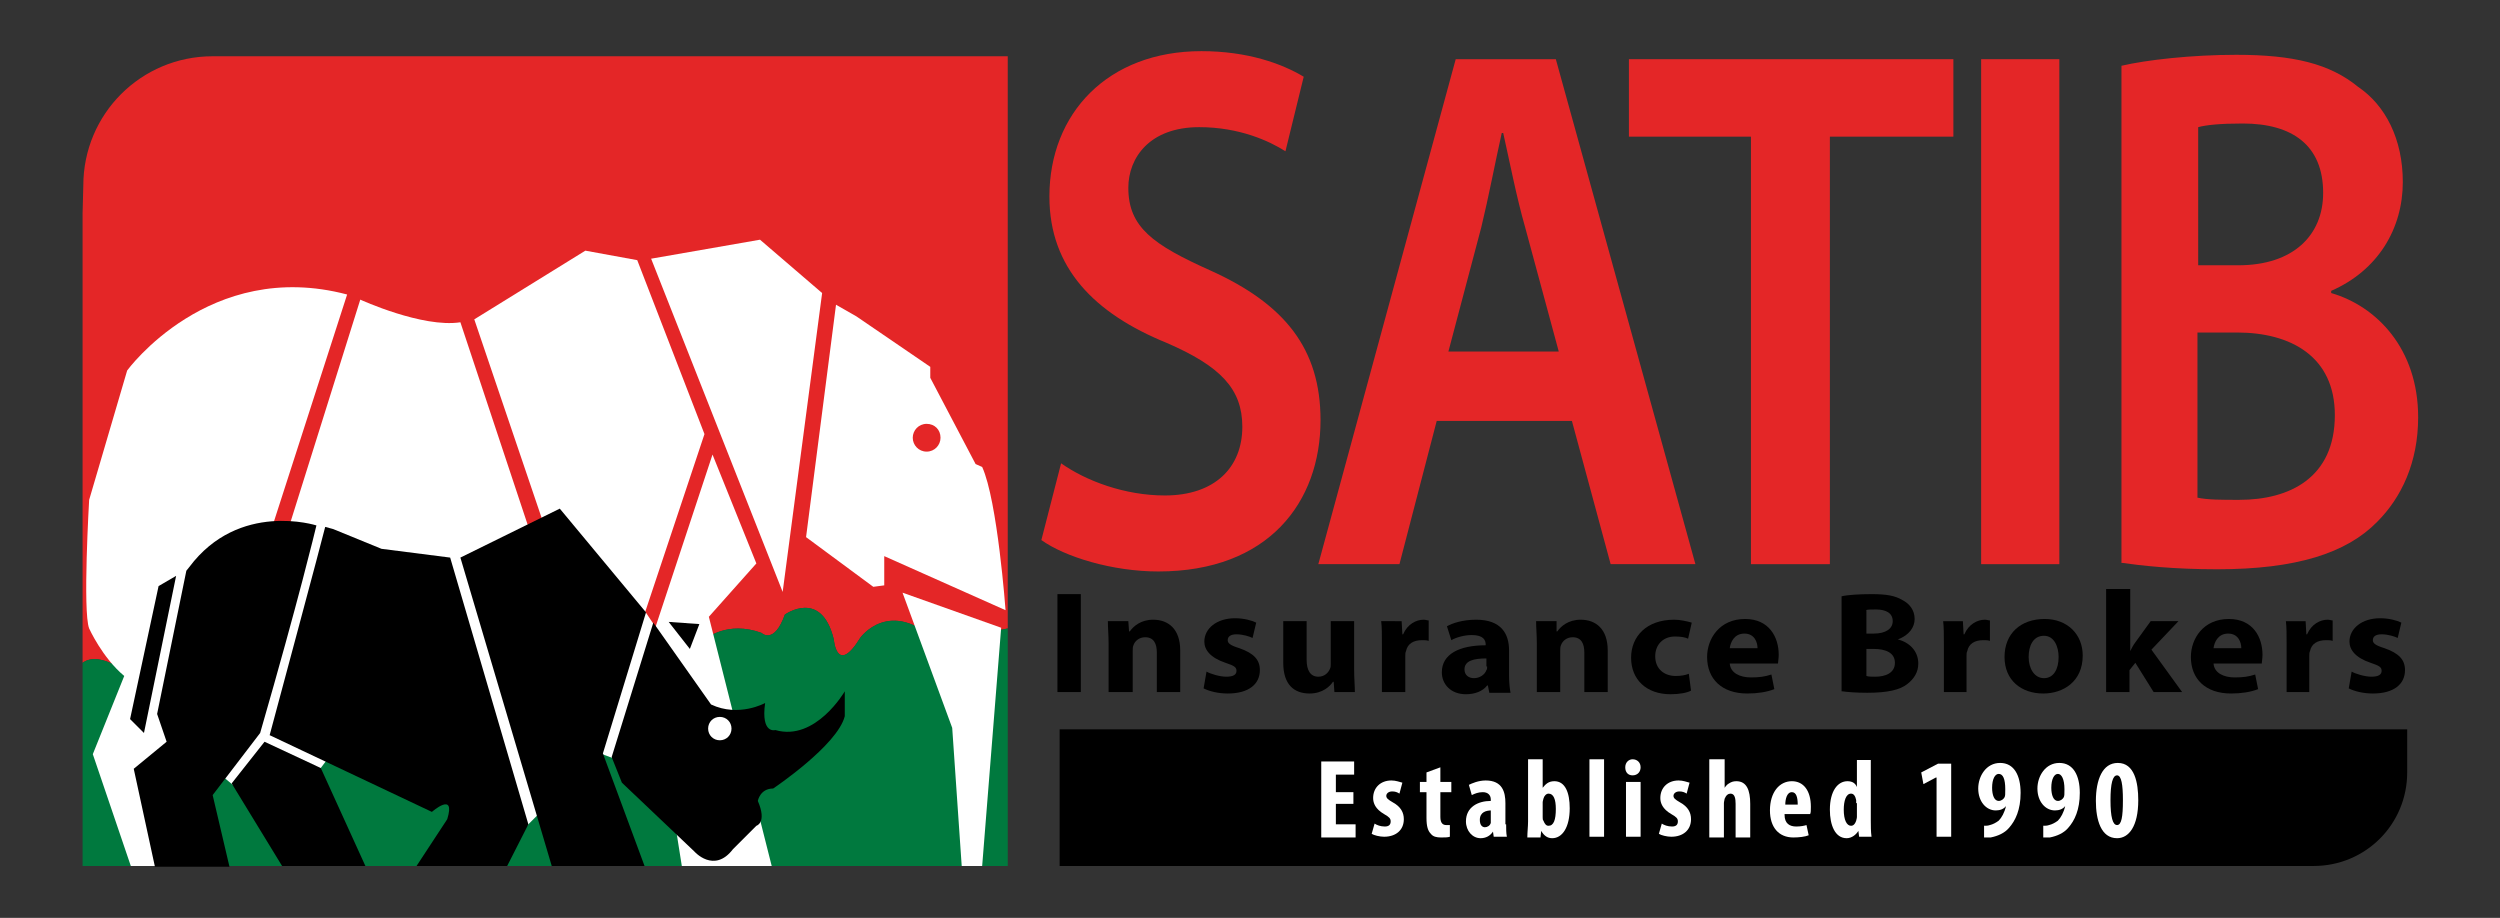 <svg xmlns="http://www.w3.org/2000/svg" xmlns:xlink="http://www.w3.org/1999/xlink" id="Layer_1" x="0px" y="0px" viewBox="0 0 342.1 125.6" style="enable-background:new 0 0 342.1 125.6;" xml:space="preserve"><rect x="0" y="0" width="342.1" height="125.6" fill="#333333" stroke="none"/><style type="text/css">	.st0{fill:#E42627;}	.st1{fill:#00793E;}	.st2{fill:#FFFFFF;}</style><g>	<path class="st0" d="M142.5,73.9c3.2,2.3,9.7,4.3,16,4.3c15.1,0,22.2-9.5,22.2-20.7c0-9.8-4.9-15.9-15.1-20.5  c-7.8-3.5-11.2-5.9-11.2-11.3c0-4.1,2.9-8.3,9.7-8.3c5.5,0,9.6,1.9,11.8,3.3l2.5-10.2c-3-1.8-7.7-3.5-14-3.5  c-12.8,0-20.8,8.5-20.8,19.9c0,9.8,6.2,16,16,20c7.4,3.2,10.4,6.3,10.4,11.5c0,5.6-3.8,9.4-10.6,9.4c-5.5,0-10.8-2-14.2-4.4  L142.5,73.9z"></path>	<path class="st0" d="M198.2,48.1l4.5-17c1-4.1,1.9-8.9,2.8-12.9h0.2c0.9,4,1.8,8.7,3,12.9l4.6,17H198.2z M215.1,57.6l5.3,19.6H232  L212.9,8.1h-13.7l-18.8,69.1h11.1l5.1-19.6H215.1z"></path>	<polygon class="st0" points="239.6,77.2 250.4,77.2 250.4,18.7 267.3,18.7 267.3,8.1 222.9,8.1 222.9,18.7 239.6,18.7  "></polygon>	<rect x="271.1" y="8.1" class="st0" width="10.7" height="69.1"></rect>	<path class="st0" d="M300.8,45.5h5.3c7.4,0,13.4,3.3,13.4,11.3c0,8.6-6.2,11.6-13.1,11.6c-2.4,0-4.3,0-5.7-0.3V45.5z M300.8,17.4  c1.1-0.3,3-0.5,6.1-0.5c6.8,0,11,3,11,9.5c0,5.8-4.1,9.9-11.6,9.9h-5.5V17.4z M290.2,77c2.8,0.4,7.2,0.9,13.2,0.9  c10.8,0,17.7-2.2,21.9-6.5c3.3-3.3,5.6-8.1,5.6-14.3c0-9.4-5.7-15.2-11.9-17v-0.3c6.4-2.8,9.8-8.5,9.8-14.9c0-5.9-2.4-10.5-6.1-13  c-3.9-3.2-8.9-4.4-16.7-4.4c-6.1,0-12.3,0.7-15.7,1.5V77z"></path>	<rect x="144.7" y="81.3" width="3.2" height="13.4"></rect>	<path d="M151.8,94.7h3.2v-5.6c0-0.3,0-0.6,0.1-0.8c0.2-0.6,0.8-1.1,1.6-1.1c1.2,0,1.6,0.9,1.6,2.1v5.4h3.2V89  c0-2.9-1.6-4.2-3.7-4.2c-1.7,0-2.7,0.9-3.2,1.6h-0.1l-0.1-1.4h-2.8c0,0.9,0.1,1.9,0.1,3.1V94.7z"></path>	<path d="M164.7,94.2c0.8,0.4,2,0.7,3.3,0.7c2.9,0,4.4-1.3,4.4-3.2c0-1.4-0.8-2.3-2.8-3c-1.3-0.4-1.6-0.7-1.6-1.1  c0-0.5,0.4-0.8,1.2-0.8c0.9,0,1.8,0.3,2.2,0.5l0.5-2.1c-0.6-0.3-1.7-0.6-2.9-0.6c-2.5,0-4.2,1.4-4.2,3.2c0,1.1,0.8,2.2,2.9,2.9  c1.2,0.4,1.5,0.6,1.5,1.1s-0.4,0.8-1.4,0.8c-0.9,0-2.2-0.4-2.7-0.7L164.7,94.2z"></path>	<path d="M185.3,85h-3.2v5.8c0,0.3,0,0.5-0.1,0.7c-0.2,0.5-0.7,1.1-1.6,1.1c-1.1,0-1.6-0.9-1.6-2.3V85h-3.2v5.7c0,3,1.5,4.2,3.6,4.2  c1.8,0,2.8-1,3.2-1.6h0.1l0.1,1.4h2.8c0-0.8-0.1-1.9-0.1-3.1V85z"></path>	<path d="M189.1,94.7h3.2v-4.9c0-0.3,0-0.5,0.1-0.7c0.2-1,1-1.5,2.2-1.5c0.4,0,0.6,0,0.9,0.1v-2.8c-0.2,0-0.4-0.1-0.7-0.1  c-1,0-2.2,0.6-2.8,2h-0.1l-0.1-1.8H189c0.1,0.8,0.1,1.8,0.1,3.2V94.7z"></path>	<path d="M203.5,91.2c0,0.2,0,0.4-0.1,0.5c-0.2,0.6-0.9,1.1-1.7,1.1c-0.7,0-1.3-0.4-1.3-1.2c0-1.2,1.3-1.5,3-1.5V91.2z M206.5,89  c0-2.3-1.1-4.2-4.5-4.2c-1.9,0-3.3,0.5-4,0.9l0.6,1.9c0.7-0.4,1.8-0.7,2.8-0.7c1.6,0,1.9,0.7,1.9,1.3v0.1c-3.6,0-6,1.2-6,3.7  c0,1.6,1.2,3,3.3,3c1.2,0,2.3-0.4,2.9-1.2h0.1l0.2,1h2.9c-0.1-0.5-0.2-1.4-0.2-2.3V89z"></path>	<path d="M210.3,94.7h3.2v-5.6c0-0.3,0-0.6,0.1-0.8c0.2-0.6,0.8-1.1,1.6-1.1c1.2,0,1.6,0.9,1.6,2.1v5.4h3.2V89  c0-2.9-1.6-4.2-3.7-4.2c-1.7,0-2.7,0.9-3.2,1.6h-0.1L213,85h-2.8c0,0.9,0.1,1.9,0.1,3.1V94.7z"></path>	<path d="M231.1,92.2c-0.5,0.2-1.1,0.3-1.8,0.3c-1.5,0-2.8-0.9-2.8-2.7c0-1.6,1.1-2.7,2.7-2.7c0.8,0,1.4,0.1,1.8,0.3l0.5-2.2  c-0.7-0.2-1.6-0.4-2.4-0.4c-3.8,0-5.9,2.3-5.9,5.2c0,3,2.1,5,5.4,5c1.2,0,2.3-0.2,2.8-0.5L231.1,92.2z"></path>	<path d="M236.7,88.7c0.1-0.8,0.6-2,2-2c1.4,0,1.8,1.2,1.8,2H236.7z M243.3,90.8c0-0.2,0.1-0.7,0.1-1.2c0-2.4-1.3-4.9-4.6-4.9  c-3.5,0-5.2,2.7-5.2,5.2c0,3,2,5,5.5,5c1.4,0,2.7-0.2,3.7-0.6l-0.4-2c-0.9,0.3-1.7,0.4-2.8,0.4c-1.5,0-2.8-0.6-2.9-1.9H243.3z"></path>	<path d="M255.3,88.8h1.1c1.6,0,2.9,0.5,2.9,1.9c0,1.4-1.3,1.9-2.7,1.9c-0.5,0-0.9,0-1.2-0.1V88.8z M255.3,83.5  c0.3-0.1,0.6-0.1,1.4-0.1c1.4,0,2.3,0.5,2.3,1.6c0,1-0.9,1.7-2.6,1.7h-1V83.5z M252.1,94.6c0.7,0.1,1.9,0.2,3.4,0.2  c2.8,0,4.5-0.4,5.5-1.2c0.9-0.7,1.5-1.6,1.5-2.8c0-1.7-1.2-2.9-2.8-3.3v0c1.6-0.6,2.3-1.7,2.3-2.8c0-1.2-0.7-2.1-1.7-2.6  c-1-0.6-2.2-0.8-4.2-0.8c-1.6,0-3.3,0.1-4.1,0.3V94.6z"></path>	<path d="M265.9,94.7h3.2v-4.9c0-0.3,0-0.5,0.1-0.7c0.2-1,1-1.5,2.2-1.5c0.4,0,0.6,0,0.9,0.1v-2.8c-0.2,0-0.4-0.1-0.7-0.1  c-1,0-2.2,0.6-2.8,2h-0.1l-0.1-1.8h-2.7c0.1,0.8,0.1,1.8,0.1,3.2V94.7z"></path>	<path d="M279.7,92.8c-1.3,0-2.1-1.3-2.1-2.9c0-1.5,0.6-2.9,2.1-2.9c1.4,0,2,1.5,2,2.9C281.7,91.6,281,92.8,279.7,92.8L279.7,92.8z   M279.6,94.9c2.7,0,5.4-1.6,5.4-5.2c0-2.9-2.1-5-5.2-5c-3.3,0-5.5,2-5.5,5.2C274.3,93.1,276.6,94.9,279.6,94.9L279.6,94.9z"></path>	<path d="M291.4,80.6h-3.2v14.1h3.2v-3l0.8-1l2.5,4h3.9l-4.2-5.8l3.7-3.9h-3.8l-2.1,2.9c-0.3,0.4-0.5,0.8-0.7,1.2h0V80.6z"></path>	<path d="M302.9,88.7c0.1-0.8,0.6-2,2-2c1.4,0,1.8,1.2,1.8,2H302.9z M309.5,90.8c0-0.2,0.1-0.7,0.1-1.2c0-2.4-1.3-4.9-4.6-4.9  c-3.5,0-5.2,2.7-5.2,5.2c0,3,2,5,5.5,5c1.4,0,2.7-0.2,3.7-0.6l-0.4-2c-0.9,0.3-1.7,0.4-2.8,0.4c-1.5,0-2.8-0.6-2.9-1.9H309.5z"></path>	<path d="M312.8,94.7h3.2v-4.9c0-0.3,0-0.5,0.1-0.7c0.2-1,1-1.5,2.2-1.5c0.4,0,0.6,0,0.9,0.1v-2.8c-0.2,0-0.4-0.1-0.7-0.1  c-1,0-2.2,0.6-2.8,2h-0.1l-0.1-1.8h-2.7c0.1,0.8,0.1,1.8,0.1,3.2V94.7z"></path>	<path d="M321.4,94.2c0.8,0.4,2,0.7,3.3,0.7c2.9,0,4.4-1.3,4.4-3.2c0-1.4-0.8-2.3-2.8-3c-1.3-0.4-1.6-0.7-1.6-1.1  c0-0.5,0.4-0.8,1.2-0.8c0.9,0,1.8,0.3,2.2,0.5l0.5-2.1c-0.6-0.3-1.7-0.6-2.9-0.6c-2.5,0-4.2,1.4-4.2,3.2c0,1.1,0.8,2.2,2.9,2.9  c1.2,0.4,1.5,0.6,1.5,1.1s-0.4,0.8-1.4,0.8c-0.9,0-2.2-0.4-2.7-0.7L321.4,94.2z"></path>	<path class="st0" d="M11.3,29.2v61.5c2.6-1.9,7,2.1,7,2.1l78.3-5.4c0,0,2.9-2.5,7.6-0.8c0,0,1.7,1.7,3.2-2.5c0,0,5-3.6,6.7,3.4  c0,0,0.4,5,3.6-0.2c0,0,4-5.7,10.7,0.6l9.5-1.9V7.7H37.3l-8.2,0c-9.8,0-17.7,7.9-17.7,17.7L11.3,29.2z"></path>	<path class="st1" d="M11.3,90.7c2.6-1.9,7,2.1,7,2.1l78.3-5.4c0,0,2.9-2.5,7.6-0.8c0,0,1.7,1.7,3.2-2.5c0,0,5-3.6,6.7,3.4  c0,0,0.4,5,3.6-0.2c0,0,4-5.7,10.7,0.6l9.5-1.9v32.5H11.3V90.7z"></path>	<path class="st2" d="M12.2,68.4l5.2-17.7c0,0,11.2-15.4,30.1-10.4L36.7,73.8L25,109.9l1.4,8.6h-8.5l-5.2-15.3l4.3-10.7  C14,90,12.2,86,12.2,86C11.3,83.7,12.2,68.4,12.2,68.4"></path>	<path class="st2" d="M49.3,41c0,0,8.5,3.9,13.7,3.1l10.2,30.7l4.1,33l-6,6L57.1,96.5l-9.8,4.1l-4.4,5.8l-9.6,2.2l-3.6-3l9.5-32.4  L49.3,41z"></path>	<polygon class="st2" points="64.9,43.7 80.1,34.3 87.2,35.6 96.4,59.4 88.3,83.7 89.7,85.8 97.5,62.2 103.5,77.1 97,84.4   105.6,118.5 93.3,118.5 92,110.3 85.9,104.5 81.6,102.9 74.5,72  "></polygon>	<polygon class="st2" points="89.1,35.4 104,32.8 112.5,40.1 107.1,81  "></polygon>	<path class="st2" d="M114.4,41.7l2.8,1.6l10.1,6.9v1.5l6.2,11.8l0.9,0.4c2.1,4.6,3.2,19.6,3.2,19.6L121,76.1v4l-1.5,0.2l-9.2-6.8  L114.4,41.7z"></path>	<polygon class="st2" points="123.5,81.1 137,85.9 134.4,118.5 131.6,118.5 130.3,99.6  "></polygon>	<polygon points="21.7,80.2 24.1,78.8 19.7,100.3 17.8,98.4  "></polygon>	<path d="M25.5,78.1l0.4-0.5c6.8-9.1,17.4-5.7,17.4-5.7c-0.2,0.8-2.3,9.7-7.7,28.4l-6.5,8.5l2.3,9.8H21.2l-2.9-13.4l4.5-3.7  l-1.3-3.8L25.5,78.1z"></path>	<path d="M44.5,72.1l1.1,0.3l6.6,2.7l9.4,1.2l10.7,36.5l-2.9,5.7H57l4.2-6.4c1.2-3.9-2.1-1-2.1-1l-22.2-10.5  C36.9,100.6,44.4,72.7,44.5,72.1"></path>	<polygon points="31.7,107.2 36.2,101.5 43.9,105.1 50,118.5 38.6,118.5  "></polygon>	<polygon points="63,76.3 76.6,69.6 88.4,83.8 82.5,103.1 88.2,118.5 75.5,118.5  "></polygon>	<path d="M89.4,85.2l7.9,11.2c3.8,1.8,7.4-0.2,7.4-0.2c-0.6,4.3,1.4,3.7,1.4,3.7c5.5,1.6,9.5-5.3,9.5-5.3l0,3.4  c-1,4-9.8,9.9-9.8,9.9c-1.8,0-2.1,1.7-2.1,1.7c1.3,3-0.2,3.4-0.2,3.4l-3.2,3.2c-2.6,3.4-5.3,0.3-5.3,0.3l-9.9-9.4l-1.4-3.5  L89.4,85.2z"></path>	<polygon points="94.4,88.8 95.7,85.4 91.5,85.1  "></polygon>	<path class="st0" d="M124.9,59.9c0-1,0.8-1.9,1.9-1.9s1.9,0.8,1.9,1.9c0,1-0.8,1.9-1.9,1.9S124.9,60.9,124.9,59.9"></path>	<path class="st2" d="M96.9,99.7c0-0.9,0.7-1.6,1.6-1.6c0.9,0,1.6,0.7,1.6,1.6c0,0.9-0.7,1.6-1.6,1.6  C97.6,101.3,96.9,100.6,96.9,99.7"></path>	<path d="M145,99.8h184.4v5.9c0,7.1-5.7,12.8-12.8,12.8H145V99.8z"></path>	<g>		<g>			<path class="st2" d="M185.2,110h-2.4v2.8h2.7v1.8h-4.7v-10.4h4.5v1.8h-2.5v2.4h2.4V110z"></path>			<path class="st2" d="M188.1,112.7c0.3,0.2,0.8,0.4,1.4,0.4c0.5,0,0.8-0.2,0.8-0.7c0-0.4-0.2-0.6-0.9-1c-1.2-0.7-1.5-1.5-1.5-2.2    c0-1.4,1-2.4,2.5-2.4c0.6,0,1.1,0.2,1.5,0.3l-0.4,1.5c-0.3-0.2-0.6-0.3-1-0.3c-0.5,0-0.8,0.3-0.8,0.6s0.2,0.5,0.9,0.9    c1.1,0.6,1.5,1.4,1.5,2.3c0,1.5-1.1,2.4-2.7,2.4c-0.6,0-1.4-0.2-1.7-0.4L188.1,112.7z"></path>			<path class="st2" d="M197.1,105v2h1.5v1.4h-1.5v3.4c0,0.9,0.4,1.1,0.8,1.1c0.2,0,0.4,0,0.5,0l0,1.6c-0.3,0.1-0.7,0.1-1.2,0.1    c-0.6,0-1.1-0.1-1.4-0.5c-0.4-0.4-0.6-1-0.6-2.2v-3.5h-0.9V107h0.9v-1.3L197.1,105z"></path>			<path class="st2" d="M206.1,112.8c0,0.6,0,1.2,0.1,1.7h-1.8l-0.1-0.7h0c-0.4,0.6-1,0.9-1.7,0.9c-1.1,0-2-1-2-2.3    c0-2,1.7-2.8,3.4-2.8v-0.2c0-0.6-0.4-1-1.1-1c-0.6,0-1.1,0.2-1.5,0.4l-0.4-1.4c0.4-0.2,1.3-0.6,2.3-0.6c2.3,0,2.7,1.6,2.7,3.1    V112.8z M204.1,110.9c-0.7,0-1.6,0.2-1.6,1.3c0,0.8,0.4,1,0.7,1c0.3,0,0.7-0.2,0.8-0.6c0-0.1,0-0.2,0-0.4V110.9z"></path>			<path class="st2" d="M209.1,103.9h2v3.9h0c0.4-0.5,0.8-0.9,1.6-0.9c1.5,0,2.1,1.6,2.1,3.7c0,2.6-1,4.1-2.4,4.1    c-0.6,0-1.1-0.3-1.5-1h0l-0.1,0.9H209c0-0.7,0.1-1.5,0.1-2.2V103.9z M211.1,111.8c0,0.2,0,0.4,0.1,0.5c0.2,0.5,0.4,0.7,0.7,0.7    c0.7,0,1-0.8,1-2.3c0-1.3-0.3-2.1-1-2.1c-0.3,0-0.6,0.3-0.7,0.7c0,0.1-0.1,0.3-0.1,0.5V111.8z"></path>			<path class="st2" d="M217.5,103.9h2v10.6h-2V103.9z"></path>			<path class="st2" d="M224.5,105c0,0.6-0.4,1.1-1.1,1.1c-0.6,0-1-0.4-1-1.1c0-0.7,0.5-1.1,1-1.1C224,103.9,224.5,104.3,224.5,105z     M222.5,114.5V107h2v7.5H222.5z"></path>			<path class="st2" d="M227.4,112.7c0.3,0.2,0.8,0.4,1.4,0.4c0.5,0,0.8-0.2,0.8-0.7c0-0.4-0.2-0.6-0.9-1c-1.2-0.7-1.5-1.5-1.5-2.2    c0-1.4,1-2.4,2.5-2.4c0.6,0,1.1,0.2,1.5,0.3l-0.4,1.5c-0.3-0.2-0.6-0.3-1-0.3c-0.5,0-0.8,0.3-0.8,0.6s0.2,0.5,0.9,0.9    c1.1,0.6,1.5,1.4,1.5,2.3c0,1.5-1.1,2.4-2.7,2.4c-0.6,0-1.4-0.2-1.7-0.4L227.4,112.7z"></path>			<path class="st2" d="M234,103.9h2v3.9h0c0.2-0.3,0.4-0.5,0.6-0.6c0.3-0.2,0.6-0.3,1-0.3c1.4,0,1.9,1.2,1.9,3.1v4.6h-2V110    c0-0.7-0.1-1.4-0.7-1.4c-0.3,0-0.6,0.2-0.8,0.7c0,0.1-0.1,0.4-0.1,0.6v4.7h-2V103.9z"></path>			<path class="st2" d="M244.2,111.5c0,1.2,0.7,1.6,1.6,1.6c0.6,0,1.1-0.1,1.4-0.2l0.3,1.4c-0.5,0.2-1.3,0.3-2.1,0.3    c-2,0-3.2-1.4-3.2-3.7c0-2.5,1.3-4,3-4c1.6,0,2.6,1.3,2.6,3.5c0,0.5,0,0.8-0.1,1H244.2z M246,110.1c0-1-0.2-1.7-0.8-1.7    c-0.7,0-0.9,1-0.9,1.7H246z"></path>			<path class="st2" d="M256,103.9v8.4c0,0.7,0,1.5,0.1,2.2h-1.7l-0.1-0.8h0c-0.3,0.5-0.9,1-1.6,1c-1.6,0-2.3-1.8-2.3-3.9    c0-2.6,1.1-3.9,2.4-3.9c0.7,0,1.1,0.3,1.3,0.8h0v-3.7H256z M254,109.9c0-0.1,0-0.3,0-0.4c-0.1-0.5-0.3-0.9-0.7-0.9    c-0.7,0-1,1-1,2.2c0,1.4,0.4,2.2,1,2.2c0.2,0,0.5-0.1,0.7-0.7c0-0.1,0.1-0.3,0.1-0.5V109.9z"></path>			<path class="st2" d="M264.9,106.4L264.9,106.4l-1.7,0.9l-0.3-1.6l2.3-1.2h1.8v10h-2V106.4z"></path>			<path class="st2" d="M271.4,113c0.4,0,0.6,0,0.9-0.1c0.4-0.1,0.8-0.3,1.2-0.6c0.4-0.4,0.8-1.1,1-2h0c-0.3,0.4-0.8,0.6-1.4,0.6    c-1.3,0-2.4-1.2-2.4-3c0-1.7,1.1-3.5,3-3.5c1.9,0,2.8,1.7,2.8,4.1c0,2.3-0.7,3.8-1.6,4.8c-0.6,0.7-1.5,1.1-2.5,1.3    c-0.3,0-0.6,0-0.9,0V113z M273.5,105.9c-0.5,0-0.9,0.7-0.9,1.9c0,1,0.3,1.8,0.9,1.8c0.4,0,0.7-0.3,0.8-0.5    c0.1-0.2,0.1-0.4,0.1-1.1C274.4,106.6,274.1,105.9,273.5,105.9L273.5,105.9z"></path>			<path class="st2" d="M279.5,113c0.4,0,0.6,0,0.9-0.1c0.4-0.1,0.8-0.3,1.2-0.6c0.4-0.4,0.8-1.1,1-2h0c-0.3,0.4-0.8,0.6-1.4,0.6    c-1.3,0-2.4-1.2-2.4-3c0-1.7,1.1-3.5,3-3.5c1.9,0,2.8,1.7,2.8,4.1c0,2.3-0.7,3.8-1.6,4.8c-0.6,0.7-1.5,1.1-2.5,1.3    c-0.3,0-0.6,0-0.9,0V113z M281.6,105.9c-0.5,0-0.9,0.7-0.9,1.9c0,1,0.3,1.8,0.9,1.8c0.4,0,0.7-0.3,0.8-0.5    c0.1-0.2,0.1-0.4,0.1-1.1C282.5,106.6,282.1,105.9,281.6,105.9L281.6,105.9z"></path>			<path class="st2" d="M292.6,109.5c0,3.6-1.3,5.2-2.9,5.2c-2.2,0-2.9-2.5-2.9-5.1c0-2.9,0.9-5.2,3-5.2    C292.1,104.4,292.6,107.1,292.6,109.5z M288.8,109.5c0,2.3,0.3,3.4,0.9,3.4c0.6,0,0.8-1.1,0.8-3.4c0-2.1-0.2-3.4-0.8-3.4    C289.1,106.1,288.8,107.2,288.8,109.5z"></path>		</g>	</g></g><g></g><g></g><g></g><g></g><g></g><g></g></svg>